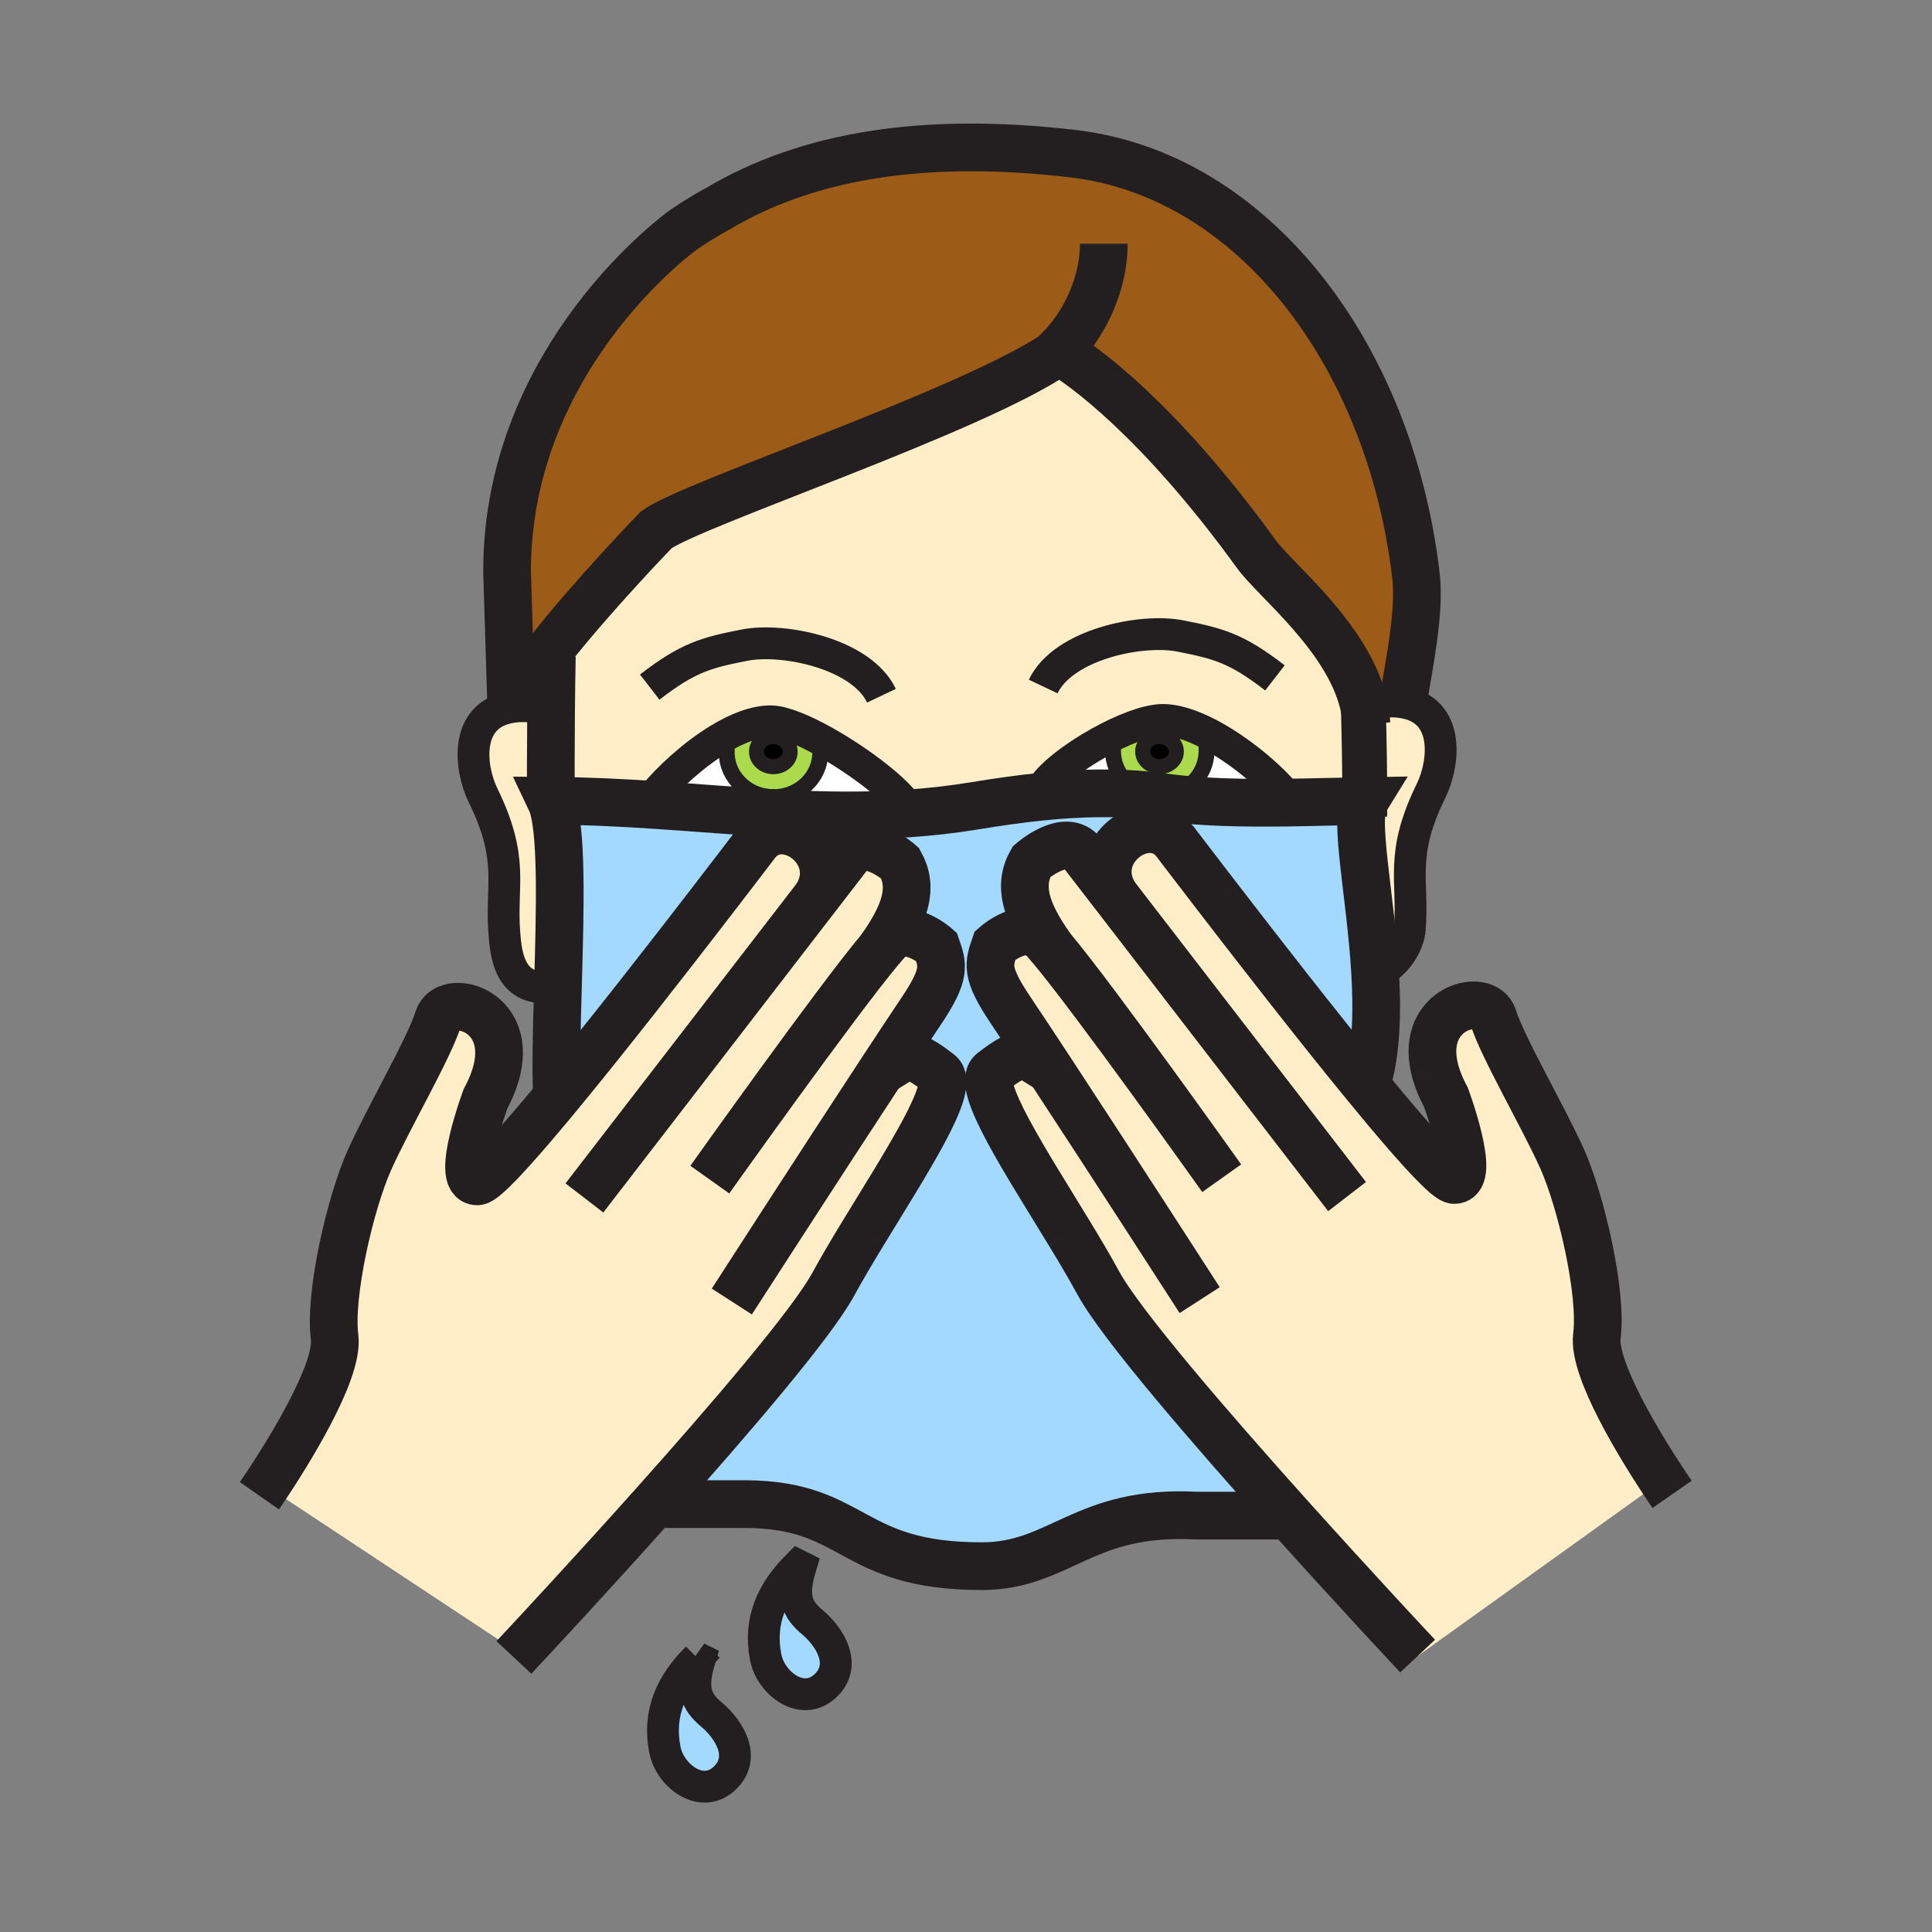 <svg xmlns="http://www.w3.org/2000/svg" width="850.394" height="850.394" viewBox="0 0 850.394 850.394" overflow="visible"><rect x="0" y="0" width="850.394" height="850.394" fill="#808080" stroke="none"/><path d="M601.34 477.81c3.021 3.69 5.96 7.24 8.78 10.601 15.189 18.109 26.97 30.91 29.96 30.97 9.93.15-3.66-36.439-3.66-36.439-2.5-4.671-4.12-8.94-5.02-12.78-6.28-26.94 22.319-33.74 25.859-22.34 4.04 13.029 22.05 43.75 30.36 62.33 8.3 18.56 17.71 59.02 15.28 77.84-1.91 14.79 19.609 49.41 28.92 63.569L623.98 728.94s-26.471-28.221-56.631-61.82c-34.55-38.5-73.939-84.08-83.949-102.44-3.721-6.859-8.21-14.41-12.91-22.13-18.82-30.979-41.2-65-33.78-70.729 13.83-10.681 14.13-7.801 25.53-.891-6.67-10.16-12.721-19.3-17.431-26.31-11.189-16.64-9.609-20.34-6.8-28.5 0 0 13.07-11.7 21.34-2.79.931 1 2.04 2.28 3.311 3.79-11.45-16.19-14.521-27.3-8.65-37.81 0 0 15.07-13.29 22.48-3.68 3.319 4.3 8.27 10.72 14.279 18.51-12.42-19.75 14.57-39.07 26.561-23.55 1.6 2.08 8.76 11.51 18.939 24.72 17.331 22.52 43.331 56 65.071 82.5z" fill="#ffeec8" class="aac-skin-fill"/><path d="M600.34 310.46l2.021-.01c4.54-1.62 9.609-2.18 15.14-1.29 21.06 3.38 18.22 27.01 12.44 38.81-14.07 28.7-7.631 39.26-9.421 61.16-.439 5.35-4.529 13.95-12.67 18.4l-2.59.14c-2.029-33.72-9.38-67.23-4.56-75.08v-.13c0-14.57-.181-24.78-.62-42h.26z" fill="#ffeec8" class="aac-skin-fill"/><path d="M468.09 155.85a44.219 44.219 0 0 0-1.939-1.14c-.08.06-.16.11-.24.17-36.86 25.73-161.25 66.75-177.06 78.34 0 0-28.23 29.11-47.79 54.15-7.03 9-12.94 17.46-16.02 23.87l-1.85-59.69c0-95.21 77.72-150.47 77.72-150.47 8.99-6.11 15-9.18 15-9.18 39.63-23.58 90.89-31.89 156.27-24.27 78.95 9.2 139.53 87.83 151.07 185.7 1.88 15.91-2.99 39-5.75 55.83-5.53-.89-10.6-.33-15.14 1.29l-2.021.01c-.09-.41-.18-.82-.29-1.23-7.21-29.18-38.89-54.05-47.01-65.27-43.71-60.36-76.8-83.07-84.95-88.11z" fill="#9c5b16"/><path d="M600.7 352.46v.13c-10.94.17-22.72.54-34.65.69L566 350c-6.99-8.45-20.67-20.06-34.14-27.05-7.25-3.76-14.431-6.18-20.48-6.05-6.72.15-17.35 4.3-27.46 9.93-11.45 6.37-22.24 14.65-25.92 21.17l.27 2.68c-9.609.98-19.26 2.37-28.939 3.96a311.48 311.48 0 0 1-29.19 3.38L400 356c-4.33-7.66-21.25-20.65-36.83-29.4-9.34-5.25-18.2-8.96-23.58-9.09-7.13-.15-15.32 3.12-23.22 7.94-11.3 6.88-22.04 16.9-28.37 24.55l-.28 4.28c-14.69-.96-29.7-1.72-45.29-1.82 0-8.98.02-24.72.14-39.91.08-8.51.18-16.85.34-23.74l-1.85-1.44c19.56-25.04 47.79-54.15 47.79-54.15 15.81-11.59 140.2-52.61 177.06-78.34.42.36 1.189.69 2.18.97 8.15 5.04 41.24 27.75 84.95 88.11 8.12 11.22 39.8 36.09 47.01 65.27l.03 1.23c.44 17.22.62 27.43.62 42z" fill="#ffeec8" class="aac-skin-fill"/><path d="M531.86 322.95l-1.32 1.63c.729 1.73.52 3.09.52 6.06 0 10.84-9.22 19.64-20.56 19.64-.71 0-1.41-.03-2.1-.1-10.391-1.01-18.48-9.38-18.48-19.54 0-1.54-.21-2.23-.25-2.86l-5.75-.95c10.11-5.63 20.74-9.78 27.46-9.93 6.05-.13 13.23 2.29 20.48 6.05zm-14.06 7.86c0-3.66-3.319-6.62-7.42-6.62-4.1 0-7.43 2.96-7.43 6.62s3.33 6.62 7.43 6.62 7.42-2.96 7.42-6.62z" fill="#abda4d"/><path d="M510.38 324.19c4.101 0 7.42 2.96 7.42 6.62s-3.319 6.62-7.42 6.62c-4.1 0-7.43-2.96-7.43-6.62s3.33-6.62 7.43-6.62z"/><path d="M511.99 350.9c-1.2-.17-2.41-.32-3.62-.46l.03-.26c.689.07 1.39.1 2.1.1 11.34 0 20.56-8.8 20.56-19.64 0-2.97.21-4.33-.52-6.06l1.32-1.63c13.47 6.99 27.149 18.6 34.14 27.05l.05 3.28c-18.49.23-37.34-.06-54.06-2.38z" fill="#fff"/><path d="M508.37 350.44c-16.54-1.93-33.26-1.47-50.101.24L458 348c3.68-6.52 14.47-14.8 25.92-21.17l5.75.95c.04.63.25 1.32.25 2.86 0 10.16 8.09 18.53 18.48 19.54l-.03.26z" fill="#fff"/><path d="M359.41 394.74c6.01-7.79 10.96-14.21 14.28-18.51 7.41-9.61 22.47 3.68 22.47 3.68 5.88 10.51 2.81 21.63-8.64 37.81 1.27-1.51 2.38-2.79 3.31-3.79 8.27-8.9 21.34 2.79 21.34 2.79 2.81 8.17 4.39 11.86-6.8 28.5-4.71 7.011-10.75 16.141-17.42 26.3 11.39-6.899 11.69-9.77 25.52.9 7.42 5.73-14.96 39.76-33.78 70.73-4.7 7.729-9.19 15.27-12.92 22.14-9.52 17.46-45.62 59.54-78.85 96.74-27.3 30.569-52.68 57.84-59.77 65.43l-111.04-73.41c8.44-12.689 32.17-49.97 30.17-65.46-2.44-18.82 6.97-59.28 15.28-77.84 8.3-18.57 26.32-49.29 30.36-62.33 3.54-11.39 32.14-4.59 25.85 22.34-.9 3.851-2.51 8.12-5.02 12.78 0 0-13.59 36.6-3.65 36.45 2.99-.07 14.77-12.87 29.95-30.971 1.68-2 3.4-4.069 5.16-6.189 22.41-27.12 50.39-63.13 68.7-86.92 10.17-13.21 17.34-22.63 18.94-24.71 11.99-15.53 38.97 3.8 26.56 23.54z" fill="#ffeec8" class="aac-skin-fill"/><path d="M387.52 417.72c11.45-16.18 14.52-27.3 8.64-37.81 0 0-15.06-13.29-22.47-3.68-3.32 4.3-8.27 10.72-14.28 18.51 12.41-19.74-14.57-39.07-26.56-23.54-1.6 2.08-8.77 11.5-18.94 24.71-18.31 23.79-46.29 59.8-68.7 86.92l-.01-.01c-.65-11.82-.15-29.801.39-48.771.95-33.78 2.01-70.7-3.16-81.59 15.59.1 30.6.86 45.29 1.82 38.26 2.51 74.29 6.42 112.42 3.74 9.57-.66 19.28-1.75 29.19-3.38 9.68-1.59 19.33-2.98 28.939-3.96 16.841-1.71 33.561-2.17 50.101-.24 1.21.14 2.42.29 3.62.46 16.72 2.32 35.569 2.61 54.06 2.38 11.931-.15 23.71-.52 34.65-.69-4.82 7.85 2.53 41.36 4.56 75.08 1.07 17.93.641 35.92-3.92 50.14-21.74-26.5-47.74-59.979-65.07-82.5-10.18-13.21-17.34-22.64-18.939-24.72-11.99-15.52-38.98 3.8-26.561 23.55-6.01-7.79-10.96-14.21-14.279-18.51-7.41-9.61-22.48 3.68-22.48 3.68-5.87 10.51-2.8 21.62 8.65 37.81-1.271-1.51-2.38-2.79-3.311-3.79-8.27-8.91-21.34 2.79-21.34 2.79-2.81 8.16-4.39 11.86 6.8 28.5 4.71 7.01 10.761 16.149 17.431 26.31-11.4-6.91-11.7-9.79-25.53.891-7.42 5.729 14.96 39.75 33.78 70.729 4.7 7.72 9.189 15.271 12.91 22.13 10.01 18.36 49.399 63.94 83.949 102.44h-40.63c-50.02-2.66-60.069 22.25-94.63 22.25-58.35 0-55.18-27.03-103.81-27.32h-35.43l-4.93-.02c33.23-37.2 69.33-79.28 78.85-96.74 3.73-6.87 8.22-14.41 12.92-22.14 18.82-30.971 41.2-65 33.78-70.73-13.83-10.67-14.13-7.8-25.52-.9 6.67-10.159 12.71-19.289 17.42-26.3 11.19-16.64 9.61-20.33 6.8-28.5 0 0-13.07-11.69-21.34-2.79-.93 1.001-2.04 2.281-3.31 3.791zM357.63 714.09c7.35 6.17 15.35 18.351 6.01 27.641-10.18 10.119-24.39-.69-26.63-12.32-3.07-15.99 2.63-28.79 14.24-40.4l1.16.58c-4.06 13.339-1.65 18.729 5.22 24.499z" fill="#a3d9ff"/><path d="M363.17 326.6l-2.13 4.64c0 10.85-9.21 19.65-20.57 19.65s-20.58-8.8-20.58-19.65c0-2.69-.16-4.05.36-5.58l-3.88-.21c7.9-4.82 16.09-8.09 23.22-7.94 5.38.13 14.24 3.84 23.58 9.09zm-15.35 4.26c0-3.66-3.32-6.62-7.42-6.62s-7.43 2.96-7.43 6.62 3.33 6.62 7.43 6.62 7.42-2.96 7.42-6.62z" fill="#abda4d"/><path d="M340.4 324.24c4.1 0 7.42 2.96 7.42 6.62s-3.32 6.62-7.42 6.62-7.43-2.96-7.43-6.62 3.33-6.62 7.43-6.62z"/><path d="M288 350c6.33-7.65 17.07-17.67 28.37-24.55l3.88.21c-.52 1.53-.36 2.89-.36 5.58 0 10.85 9.22 19.65 20.58 19.65 11.36 0 20.57-8.8 20.57-19.65l2.13-4.64c15.58 8.75 32.5 21.74 36.83 29.4l.14 2.02c-38.13 2.68-74.16-1.23-112.42-3.74L288 350z" fill="#fff"/><path d="M313.26 754.77c7.35 6.171 15.35 18.351 6 27.65-10.17 10.12-24.39-.7-26.62-12.33-3.08-15.99 2.63-28.79 14.24-40.399l1.16.579c-4.07 13.35-1.66 18.73 5.22 24.5z" fill="#a3d9ff"/><path d="M222.03 411.21c-1.79-21.9 4.64-32.45-9.42-61.16-5.79-11.79-8.63-35.43 12.43-38.81 5.53-.88 10.6-.32 15.13 1.29l2.4.02c-.12 15.19-.14 30.93-.14 39.91 5.17 10.89 4.11 47.81 3.16 81.59L244 434c-19.83 3.78-21.29-14.46-21.97-22.79z" fill="#ffeec8" class="aac-skin-fill"/><g fill="none" stroke="#231f20"><path d="M288 350c6.33-7.65 17.07-17.67 28.37-24.55 7.9-4.82 16.09-8.09 23.22-7.94 5.38.13 14.24 3.84 23.58 9.09 15.58 8.75 32.5 21.74 36.83 29.4" stroke-width="14" stroke-linecap="square" stroke-miterlimit="10"/><path d="M361.04 331.24c0 10.85-9.21 19.65-20.57 19.65s-20.58-8.8-20.58-19.65c0-2.69-.16-4.05.36-5.58" stroke-width="7" stroke-linecap="square" stroke-miterlimit="10"/><path d="M566 350c-6.99-8.45-20.67-20.06-34.14-27.05-7.25-3.76-14.431-6.18-20.48-6.05-6.72.15-17.35 4.3-27.46 9.93-11.45 6.37-22.24 14.65-25.92 21.17" stroke-width="14" stroke-linecap="square" stroke-miterlimit="10"/><path d="M489.67 327.78c.04.63.25 1.32.25 2.86 0 10.16 8.09 18.53 18.48 19.54.689.07 1.39.1 2.1.1 11.34 0 20.56-8.8 20.56-19.64 0-2.97.21-4.33-.52-6.06" stroke-width="7" stroke-linecap="square" stroke-miterlimit="10"/><path d="M240.17 312.53c-4.53-1.61-9.6-2.17-15.13-1.29-21.06 3.38-18.22 27.02-12.43 38.81 14.06 28.71 7.63 39.26 9.42 61.16.68 8.33 2.14 26.57 21.97 22.79M602.36 310.45c4.54-1.62 9.609-2.18 15.14-1.29 21.06 3.38 18.22 27.01 12.44 38.81-14.07 28.7-7.631 39.26-9.421 61.16-.439 5.35-4.529 13.95-12.67 18.4" stroke-width="14"/><path d="M242.43 352.46c0-8.98.02-24.72.14-39.91.08-8.51.18-16.85.34-23.74" stroke-width="21"/><path d="M599.99 306.92l.06 2.31.03 1.23c.439 17.22.62 27.43.62 42v7" stroke-width="19.749"/><path d="M347.82 330.86c0 3.66-3.32 6.62-7.42 6.62s-7.43-2.96-7.43-6.62 3.33-6.62 7.43-6.62 7.42 2.96 7.42 6.62zM517.8 330.81c0 3.66-3.319 6.62-7.42 6.62-4.1 0-7.43-2.96-7.43-6.62s3.33-6.62 7.43-6.62 7.42 2.96 7.42 6.62z" stroke-width="6.583"/><path d="M387.99 306.23c-8.77-18.49-43.12-25.7-60.51-22.22-16.34 3.25-24.44 5.22-41.49 18.43M459.18 302.18c8.78-18.48 43.13-25.7 60.511-22.22 16.369 3.26 24.46 5.22 41.489 18.43" stroke-width="14"/><path d="M617.5 309.16c2.76-16.83 7.63-39.92 5.75-55.83-11.54-97.87-72.12-176.5-151.07-185.7-65.38-7.62-116.64.69-156.27 24.27 0 0-6.01 3.07-15 9.18 0 0-77.72 55.26-77.72 150.47l1.85 59.69c3.08-6.41 8.99-14.87 16.02-23.87 19.56-25.04 47.79-54.15 47.79-54.15 15.81-11.59 140.2-52.61 177.06-78.34.08-.06.16-.11.24-.17 0 0 .67.36 1.939 1.14 8.15 5.04 41.24 27.75 84.95 88.11 8.12 11.22 39.8 36.09 47.01 65.27.11.41.2.82.29 1.23.59 2.65.98 5.33 1.12 8.04" stroke-width="21"/><path d="M480.52 157.45c-1.819.02-8.67-.51-12.43-1.6-.99-.28-1.76-.61-2.18-.97a.98.98 0 0 1-.3-.4c11.3-11.01 20.229-28.97 20.229-47.19" stroke-width="21"/><path d="M245.2 482.82c-.65-11.82-.15-29.801.39-48.771.95-33.78 2.01-70.7-3.16-81.59 15.59.1 30.6.86 45.29 1.82 38.26 2.51 74.29 6.42 112.42 3.74 9.57-.66 19.28-1.75 29.19-3.38 9.68-1.59 19.33-2.98 28.939-3.96 16.841-1.71 33.561-2.17 50.101-.24 1.21.14 2.42.29 3.62.46 16.72 2.32 35.569 2.61 54.06 2.38 11.931-.15 23.71-.52 34.65-.69-4.82 7.85 2.53 41.36 4.56 75.08 1.07 17.93.641 35.92-3.92 50.14v.011M567.35 667.12h-40.63c-50.02-2.66-60.069 22.25-94.63 22.25-58.35 0-55.18-27.03-103.81-27.32h-35.43" stroke-width="21" stroke-miterlimit="10"/><path d="M351.25 689.01c-11.61 11.61-17.31 24.41-14.24 40.4 2.24 11.63 16.45 22.439 26.63 12.32 9.34-9.29 1.34-21.471-6.01-27.641-6.87-5.77-9.28-11.16-5.22-24.5l-1.16-.579zM306.88 729.69c-11.61 11.609-17.32 24.409-14.24 40.399 2.23 11.63 16.45 22.45 26.62 12.33 9.35-9.3 1.35-21.479-6-27.65-6.88-5.77-9.29-11.149-5.22-24.5l-1.16-.579z" stroke-width="14"/><path d="M313.91 395.91c10.17-13.21 17.34-22.63 18.94-24.71 11.99-15.53 38.97 3.8 26.56 23.54M240.05 489.02c1.68-2 3.4-4.069 5.16-6.189 22.41-27.12 50.39-63.13 68.7-86.92M218.77 470.76c-.9 3.851-2.51 8.12-5.02 12.78 0 0-13.59 36.6-3.65 36.45 2.99-.07 14.77-12.87 29.95-30.971M114.18 658.37s1.11-1.59 2.93-4.32c8.44-12.689 32.17-49.97 30.17-65.46-2.44-18.82 6.97-59.28 15.28-77.84 8.3-18.57 26.32-49.29 30.36-62.33 3.54-11.39 32.14-4.59 25.85 22.34M379.69 543.15c18.82-30.971 41.2-65 33.78-70.73-13.83-10.67-14.13-7.8-25.52-.9-.23.141-.47.29-.71.431M226.2 729.55l1.95-2.09c7.09-7.59 32.47-34.86 59.77-65.43 33.23-37.2 69.33-79.28 78.85-96.74 3.73-6.87 8.22-14.41 12.92-22.14" stroke-width="21"/><path d="M322.12 572.88s38.29-59.43 65.83-101.36c6.67-10.159 12.71-19.289 17.42-26.3 11.19-16.64 9.61-20.33 6.8-28.5 0 0-13.07-11.69-21.34-2.79-.93 1-2.04 2.28-3.31 3.79-19.42 23.15-75.09 101.5-75.09 101.5" stroke-width="21"/><path d="M387.34 417.97c.06-.08.12-.17.18-.25 11.45-16.18 14.52-27.3 8.64-37.81 0 0-15.06-13.29-22.47-3.68-3.32 4.3-8.27 10.72-14.28 18.51-34.03 44.14-102.17 132.55-102.17 132.55M536.27 395.31c-10.18-13.21-17.34-22.64-18.939-24.72-11.99-15.52-38.98 3.8-26.561 23.55M610.12 488.41c-2.82-3.36-5.76-6.91-8.78-10.601-21.74-26.5-47.74-59.979-65.07-82.5M631.4 470.16c.899 3.84 2.52 8.109 5.02 12.78 0 0 13.59 36.59 3.66 36.439-2.99-.06-14.771-12.86-29.96-30.97M735.99 657.76s-1.63-2.34-4.17-6.2c-9.311-14.159-30.83-48.779-28.92-63.569 2.43-18.82-6.98-59.28-15.28-77.84-8.311-18.58-26.32-49.301-30.36-62.33-3.54-11.4-32.14-4.601-25.859 22.34M470.49 542.55c-18.82-30.979-41.2-65-33.78-70.729 13.83-10.681 14.13-7.801 25.53-.891.229.141.46.28.7.42M623.98 728.94s-26.471-28.221-56.631-61.82c-34.55-38.5-73.939-84.08-83.949-102.44-3.721-6.859-8.21-14.41-12.91-22.13" stroke-width="21"/><path d="M528.05 572.27s-38.27-59.409-65.81-101.34c-6.67-10.16-12.721-19.3-17.431-26.31-11.189-16.64-9.609-20.34-6.8-28.5 0 0 13.07-11.7 21.34-2.79.931 1 2.04 2.28 3.311 3.79 19.42 23.14 75.09 101.49 75.09 101.49" stroke-width="21"/><path d="M462.84 417.37c-.06-.08-.12-.17-.18-.25-11.45-16.19-14.521-27.3-8.65-37.81 0 0 15.07-13.29 22.48-3.68 3.319 4.3 8.27 10.72 14.279 18.51 34.04 44.14 102.16 132.55 102.16 132.55" stroke-width="21"/></g><path fill="none" d="M0 0h850.394v850.394H0z"/></svg>